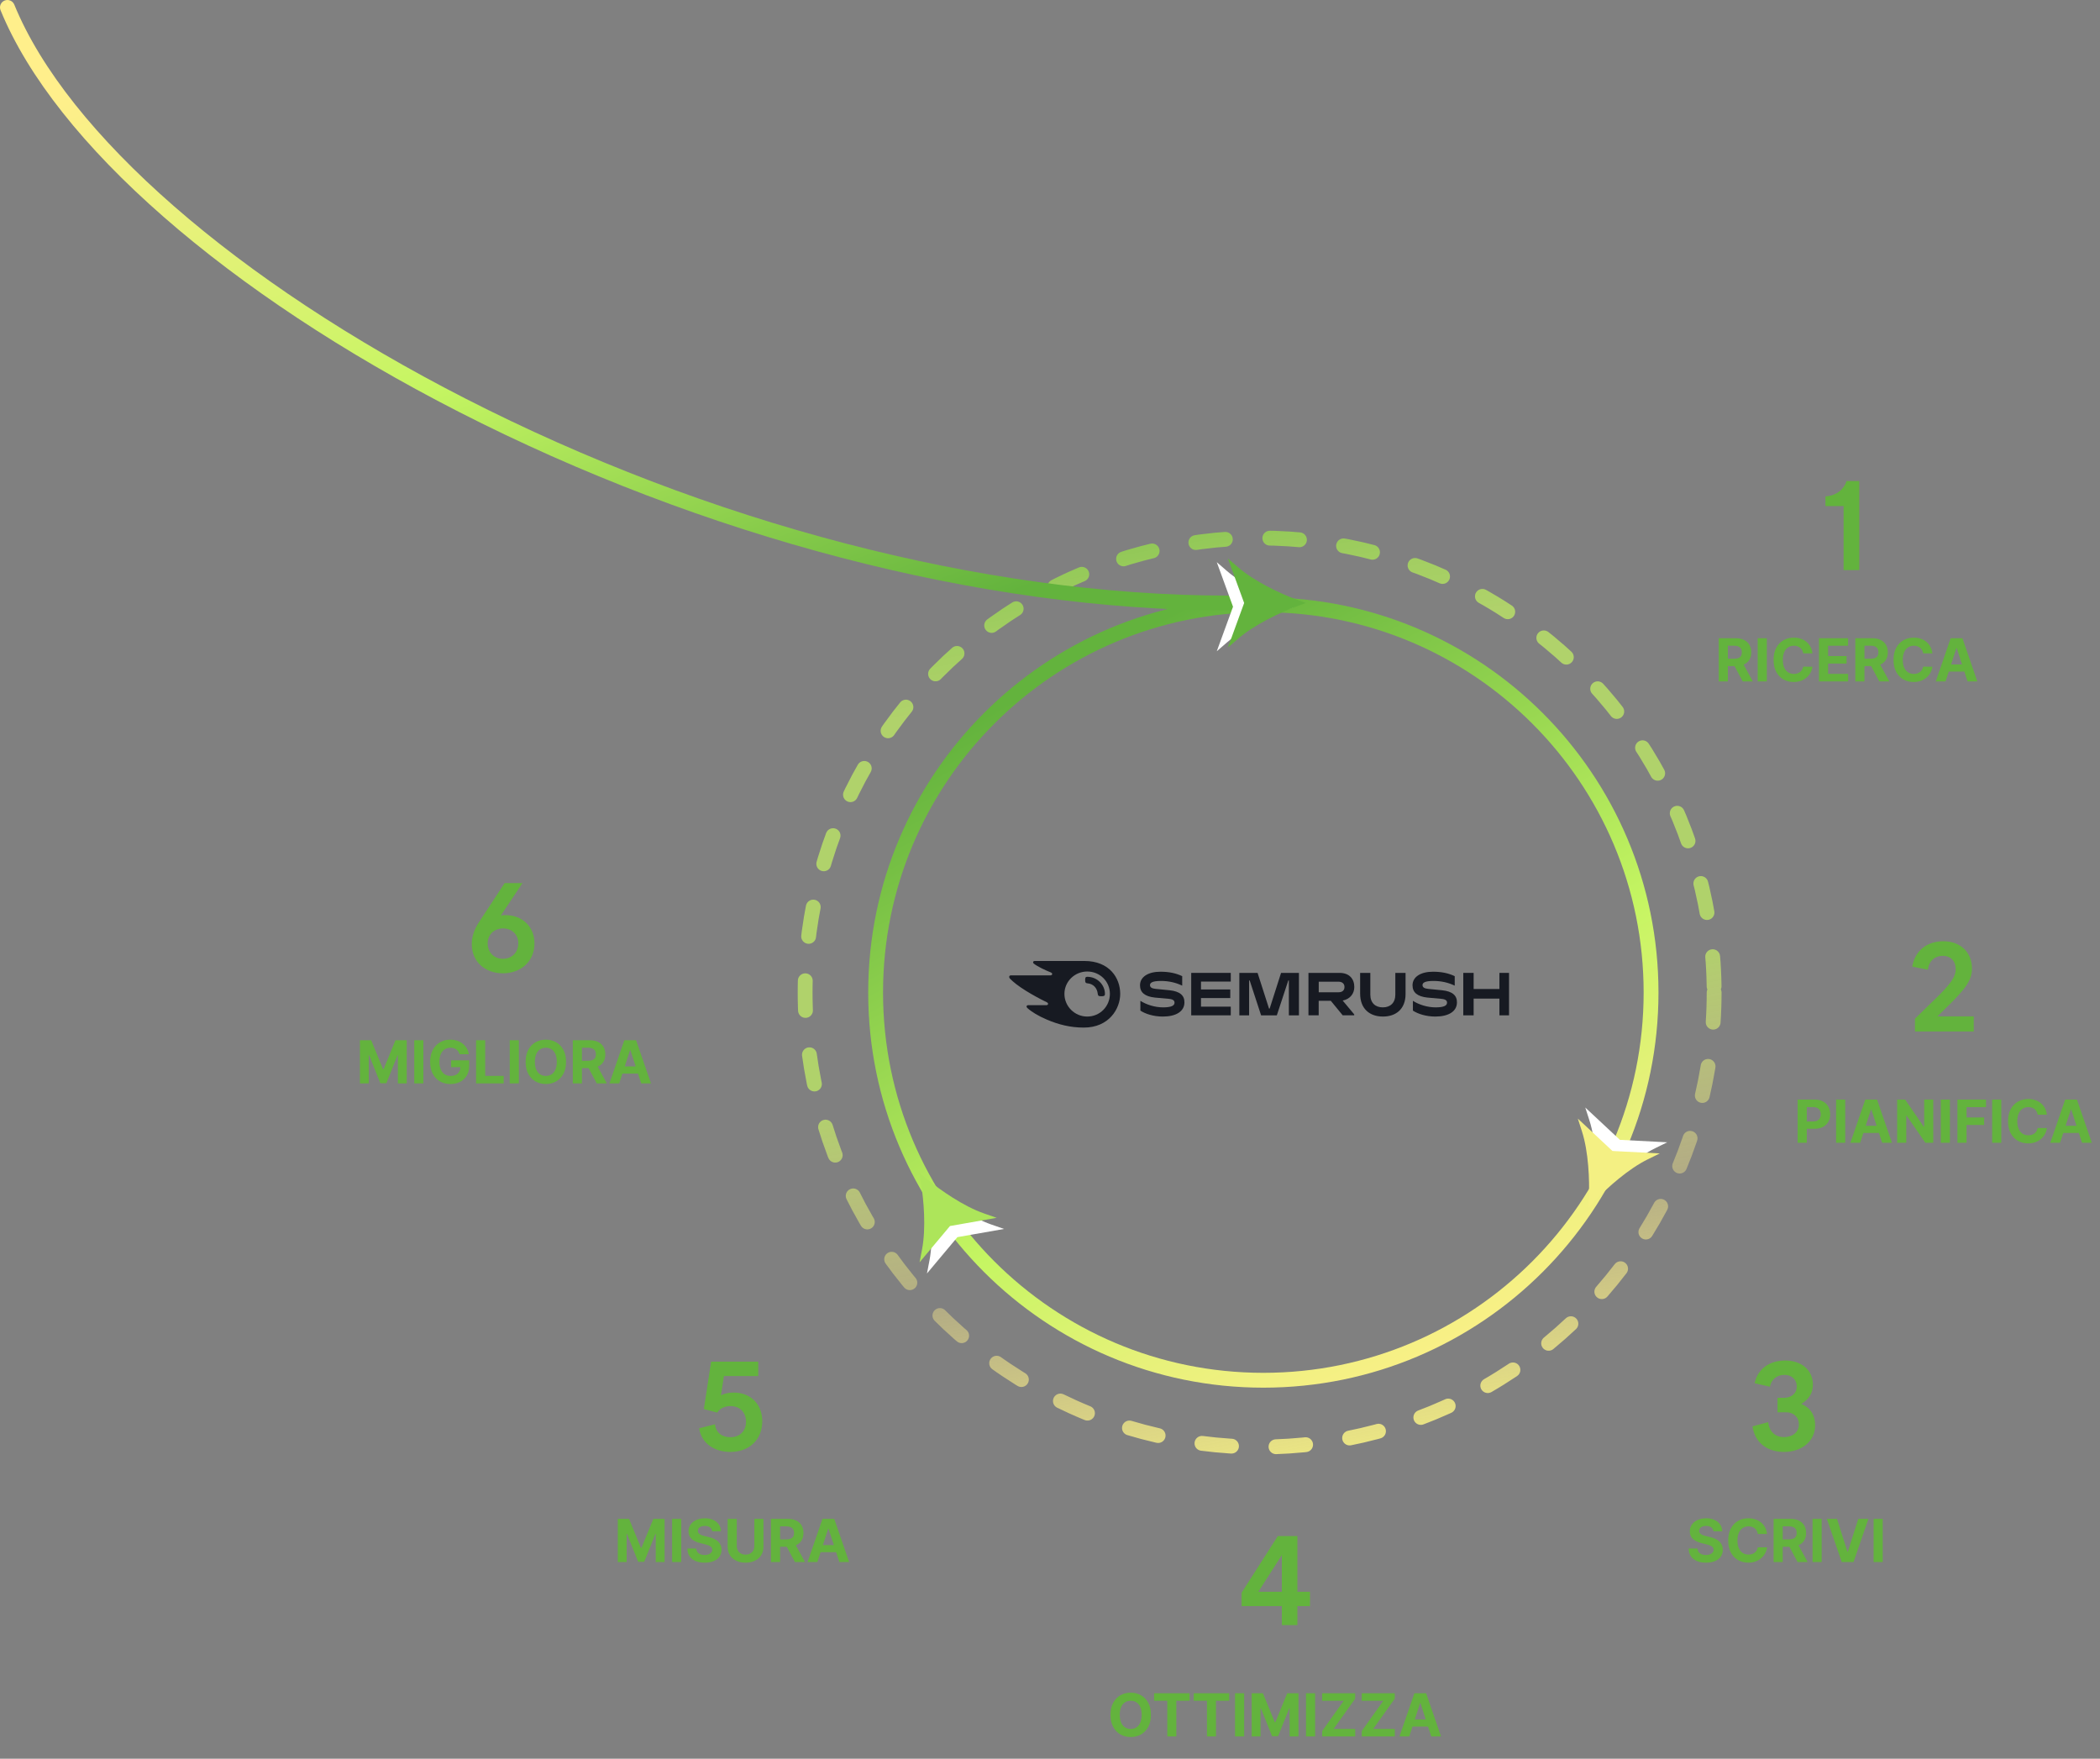 <svg width="566" height="474" viewBox="0 0 566 474" fill="none" xmlns="http://www.w3.org/2000/svg">
<rect x="0" y="0" width="566" height="474" fill="#808080" stroke="none"/>
<path fill-rule="evenodd" clip-rule="evenodd" d="M447 267.5C447 208.682 399.318 161 340.5 161C281.682 161 234 208.682 234 267.5C234 326.318 281.682 374 340.5 374C399.318 374 447 326.318 447 267.5ZM238 267.5C238 210.891 283.891 165 340.5 165C397.109 165 443 210.891 443 267.5C443 324.109 397.109 370 340.5 370C283.891 370 238 324.109 238 267.5Z" fill="url(#paint0_linear_39_10542)"/>
<circle cx="339.5" cy="267.5" r="122.5" stroke="url(#paint1_linear_39_10542)" stroke-width="4" stroke-linecap="round" stroke-linejoin="round" stroke-dasharray="8 12"/>
<path d="M0.149 2.757C14.85 38.713 61.408 79.178 123.674 111.006C189.116 144.456 263.909 164.52 330.95 164.52C332.055 164.52 332.95 163.625 332.95 162.52C332.95 161.416 332.055 160.52 330.95 160.52C264.58 160.52 190.401 140.621 125.495 107.444C64 76.011 18.115 36.131 3.852 1.244C3.434 0.221 2.266 -0.269 1.244 0.149C0.221 0.567 -0.269 1.735 0.149 2.757Z" fill="url(#paint2_linear_39_10542)"/>
<path fill-rule="evenodd" clip-rule="evenodd" d="M258.043 333.434L249.84 343.224L250.525 339.653C251.6 334.043 251.002 326.393 250.164 321.546L249.731 319.038L251.687 320.667C255.466 323.816 261.796 328.159 267.189 330.032L270.624 331.224L258.043 333.434Z" fill="white"/>
<path fill-rule="evenodd" clip-rule="evenodd" d="M256.043 330.434L247.84 340.224L248.525 336.653C249.6 331.043 249.002 323.393 248.164 318.546L247.731 316.038L249.687 317.667C253.466 320.816 259.796 325.159 265.189 327.032L268.624 328.224L256.043 330.434Z" fill="#ADE55A"/>
<path fill-rule="evenodd" clip-rule="evenodd" d="M436.602 307.21L449.357 307.869L446.093 309.471C440.966 311.988 435.217 317.07 431.85 320.656L430.107 322.511L430.231 319.969C430.472 315.055 430.131 307.386 428.381 301.952L427.265 298.492L436.602 307.21Z" fill="white"/>
<path fill-rule="evenodd" clip-rule="evenodd" d="M434.602 310.21L447.357 310.869L444.093 312.471C438.966 314.988 433.217 320.07 429.85 323.656L428.107 325.511L428.231 322.969C428.472 318.055 428.131 310.386 426.381 304.952L425.265 301.492L434.602 310.21Z" fill="#F4F083"/>
<path fill-rule="evenodd" clip-rule="evenodd" d="M332.328 163.52L327.951 151.521L330.701 153.899C335.021 157.635 341.946 160.942 346.562 162.64L348.951 163.52L346.562 164.399C341.946 166.097 335.019 169.408 330.701 173.142L327.951 175.521L332.328 163.52Z" fill="white"/>
<path fill-rule="evenodd" clip-rule="evenodd" d="M335.328 162.52L330.951 150.521L333.701 152.899C338.021 156.635 344.946 159.942 349.562 161.64L351.951 162.52L349.562 163.399C344.946 165.097 338.019 168.408 333.701 172.142L330.951 174.521L335.328 162.52Z" fill="#63B33D"/>
<path d="M496.894 153.651H501.118V129.651H497.694C497.118 131.603 495.166 133.619 491.998 133.779V136.403H496.894V153.651Z" fill="#63B33D"/>
<path d="M463.242 183.651V172.015H467.833C468.712 172.015 469.462 172.172 470.083 172.487C470.708 172.797 471.183 173.238 471.509 173.81C471.838 174.379 472.003 175.047 472.003 175.816C472.003 176.589 471.837 177.254 471.503 177.81C471.17 178.363 470.687 178.788 470.054 179.083C469.426 179.379 468.664 179.526 467.77 179.526H464.696V177.549H467.373C467.842 177.549 468.232 177.485 468.543 177.356C468.854 177.227 469.085 177.034 469.236 176.776C469.391 176.519 469.469 176.199 469.469 175.816C469.469 175.43 469.391 175.104 469.236 174.839C469.085 174.574 468.852 174.373 468.537 174.237C468.227 174.096 467.835 174.026 467.361 174.026H465.702V183.651H463.242ZM469.526 178.356L472.418 183.651H469.702L466.873 178.356H469.526ZM476.202 172.015V183.651H473.742V172.015H476.202ZM488.493 176.089H486.005C485.959 175.767 485.866 175.481 485.726 175.231C485.586 174.977 485.406 174.761 485.186 174.583C484.967 174.405 484.713 174.269 484.425 174.174C484.141 174.079 483.832 174.032 483.499 174.032C482.897 174.032 482.372 174.182 481.925 174.481C481.478 174.776 481.132 175.208 480.885 175.776C480.639 176.341 480.516 177.026 480.516 177.833C480.516 178.663 480.639 179.36 480.885 179.924C481.135 180.488 481.484 180.915 481.931 181.203C482.378 181.49 482.895 181.634 483.482 181.634C483.811 181.634 484.116 181.591 484.397 181.504C484.681 181.417 484.933 181.29 485.152 181.123C485.372 180.953 485.554 180.746 485.698 180.504C485.846 180.261 485.948 179.985 486.005 179.674L488.493 179.685C488.429 180.22 488.268 180.735 488.01 181.231C487.757 181.723 487.414 182.165 486.982 182.555C486.554 182.941 486.042 183.248 485.448 183.475C484.857 183.699 484.188 183.81 483.442 183.81C482.404 183.81 481.476 183.576 480.658 183.106C479.844 182.636 479.2 181.956 478.726 181.066C478.257 180.176 478.022 179.098 478.022 177.833C478.022 176.564 478.26 175.485 478.738 174.595C479.215 173.704 479.863 173.026 480.681 172.56C481.499 172.091 482.419 171.856 483.442 171.856C484.116 171.856 484.741 171.951 485.317 172.14C485.897 172.329 486.41 172.606 486.857 172.97C487.304 173.329 487.667 173.771 487.948 174.293C488.232 174.816 488.414 175.415 488.493 176.089ZM490.257 183.651V172.015H498.098V174.043H492.718V176.816H497.695V178.845H492.718V181.623H498.121V183.651H490.257ZM500.054 183.651V172.015H504.645C505.524 172.015 506.274 172.172 506.895 172.487C507.52 172.797 507.996 173.238 508.321 173.81C508.651 174.379 508.816 175.047 508.816 175.816C508.816 176.589 508.649 177.254 508.316 177.81C507.982 178.363 507.499 178.788 506.867 179.083C506.238 179.379 505.477 179.526 504.583 179.526H501.509V177.549H504.185C504.655 177.549 505.045 177.485 505.355 177.356C505.666 177.227 505.897 177.034 506.049 176.776C506.204 176.519 506.282 176.199 506.282 175.816C506.282 175.43 506.204 175.104 506.049 174.839C505.897 174.574 505.664 174.373 505.35 174.237C505.039 174.096 504.647 174.026 504.174 174.026H502.515V183.651H500.054ZM506.338 178.356L509.23 183.651H506.515L503.685 178.356H506.338ZM520.821 176.089H518.333C518.287 175.767 518.194 175.481 518.054 175.231C517.914 174.977 517.734 174.761 517.515 174.583C517.295 174.405 517.041 174.269 516.753 174.174C516.469 174.079 516.16 174.032 515.827 174.032C515.225 174.032 514.7 174.182 514.253 174.481C513.806 174.776 513.46 175.208 513.213 175.776C512.967 176.341 512.844 177.026 512.844 177.833C512.844 178.663 512.967 179.36 513.213 179.924C513.463 180.488 513.812 180.915 514.259 181.203C514.706 181.49 515.223 181.634 515.81 181.634C516.14 181.634 516.444 181.591 516.725 181.504C517.009 181.417 517.261 181.29 517.48 181.123C517.7 180.953 517.882 180.746 518.026 180.504C518.174 180.261 518.276 179.985 518.333 179.674L520.821 179.685C520.757 180.22 520.596 180.735 520.338 181.231C520.085 181.723 519.742 182.165 519.31 182.555C518.882 182.941 518.371 183.248 517.776 183.475C517.185 183.699 516.516 183.81 515.77 183.81C514.732 183.81 513.804 183.576 512.986 183.106C512.172 182.636 511.528 181.956 511.054 181.066C510.585 180.176 510.35 179.098 510.35 177.833C510.35 176.564 510.588 175.485 511.066 174.595C511.543 173.704 512.191 173.026 513.009 172.56C513.827 172.091 514.748 171.856 515.77 171.856C516.444 171.856 517.069 171.951 517.645 172.14C518.225 172.329 518.738 172.606 519.185 172.97C519.632 173.329 519.996 173.771 520.276 174.293C520.56 174.816 520.742 175.415 520.821 176.089ZM524.373 183.651H521.736L525.753 172.015H528.924L532.935 183.651H530.299L527.384 174.674H527.293L524.373 183.651ZM524.208 179.078H530.435V180.998H524.208V179.078Z" fill="#63B33D"/>
<path d="M531.972 273.936H522.18L524.26 271.888C529.604 266.704 531.492 264.304 531.492 261.04C531.492 256.72 528.452 253.68 523.78 253.68C519.62 253.68 516.164 255.984 515.396 260.528L519.62 261.36C519.908 258.768 521.732 257.616 523.588 257.616C525.796 257.616 527.108 259.056 527.108 261.168C527.108 263.28 525.86 265.168 520.868 269.936L516.132 274.544V278H531.972V273.936Z" fill="#63B33D"/>
<path d="M484.511 308V296.364H489.102C489.985 296.364 490.737 296.532 491.358 296.869C491.979 297.203 492.453 297.667 492.778 298.261C493.108 298.852 493.273 299.534 493.273 300.307C493.273 301.08 493.106 301.761 492.773 302.352C492.439 302.943 491.956 303.403 491.324 303.733C490.695 304.062 489.934 304.227 489.04 304.227H486.114V302.256H488.642C489.116 302.256 489.506 302.174 489.812 302.011C490.123 301.845 490.354 301.616 490.506 301.324C490.661 301.028 490.739 300.689 490.739 300.307C490.739 299.92 490.661 299.583 490.506 299.295C490.354 299.004 490.123 298.778 489.812 298.619C489.502 298.456 489.108 298.375 488.631 298.375H486.972V308H484.511ZM497.331 296.364V308H494.871V296.364H497.331ZM501.361 308H498.724L502.741 296.364H505.912L509.923 308H507.287L504.372 299.023H504.281L501.361 308ZM501.196 303.426H507.423V305.347H501.196V303.426ZM521.057 296.364V308H518.932L513.869 300.676H513.784V308H511.324V296.364H513.483L518.506 303.682H518.608V296.364H521.057ZM525.55 296.364V308H523.089V296.364H525.55ZM527.574 308V296.364H535.278V298.392H530.034V301.165H534.767V303.193H530.034V308H527.574ZM539.393 296.364V308H536.933V296.364H539.393ZM551.685 300.438H549.196C549.151 300.116 549.058 299.83 548.918 299.58C548.777 299.326 548.598 299.11 548.378 298.932C548.158 298.754 547.904 298.617 547.616 298.523C547.332 298.428 547.024 298.381 546.69 298.381C546.088 298.381 545.563 298.53 545.116 298.83C544.67 299.125 544.323 299.557 544.077 300.125C543.83 300.689 543.707 301.375 543.707 302.182C543.707 303.011 543.83 303.708 544.077 304.273C544.327 304.837 544.675 305.263 545.122 305.551C545.569 305.839 546.086 305.983 546.673 305.983C547.003 305.983 547.308 305.939 547.588 305.852C547.872 305.765 548.124 305.638 548.344 305.472C548.563 305.301 548.745 305.095 548.889 304.852C549.037 304.61 549.139 304.333 549.196 304.023L551.685 304.034C551.62 304.568 551.459 305.083 551.202 305.58C550.948 306.072 550.605 306.513 550.173 306.903C549.745 307.29 549.234 307.597 548.639 307.824C548.048 308.047 547.38 308.159 546.634 308.159C545.596 308.159 544.668 307.924 543.849 307.455C543.035 306.985 542.391 306.305 541.918 305.415C541.448 304.525 541.213 303.447 541.213 302.182C541.213 300.913 541.452 299.833 541.929 298.943C542.406 298.053 543.054 297.375 543.872 296.909C544.69 296.439 545.611 296.205 546.634 296.205C547.308 296.205 547.933 296.299 548.509 296.489C549.088 296.678 549.601 296.955 550.048 297.318C550.495 297.678 550.859 298.119 551.139 298.642C551.423 299.165 551.605 299.763 551.685 300.438ZM555.236 308H552.599L556.616 296.364H559.787L563.798 308H561.162L558.247 299.023H558.156L555.236 308ZM555.071 303.426H561.298V305.347H555.071V303.426Z" fill="#63B33D"/>
<path d="M480.844 391.32C485.452 391.32 489.228 388.6 489.228 384.088C489.228 381.496 487.98 379.384 485.484 378.392C487.756 376.984 488.62 375.256 488.62 373.176C488.62 369.336 485.644 366.68 481.132 366.68C476.812 366.68 473.676 369.08 472.908 372.792L477.036 373.752C477.42 371.704 478.988 370.552 480.94 370.552C482.892 370.552 484.268 371.8 484.268 373.656C484.268 375.672 482.668 376.728 480.908 376.728H479.084V380.632H481.388C483.308 380.632 484.844 381.848 484.844 383.896C484.844 386.104 483.02 387.32 480.844 387.32C478.38 387.32 476.876 385.816 476.556 383.288L472.332 384.44C473.068 389.272 476.78 391.32 480.844 391.32Z" fill="#63B33D"/>
<path d="M461.824 412.71C461.778 412.252 461.583 411.896 461.239 411.642C460.894 411.388 460.426 411.261 459.835 411.261C459.434 411.261 459.095 411.318 458.818 411.432C458.542 411.542 458.33 411.695 458.182 411.892C458.038 412.089 457.966 412.312 457.966 412.562C457.958 412.771 458.002 412.953 458.097 413.108C458.195 413.263 458.33 413.398 458.5 413.511C458.67 413.621 458.867 413.718 459.091 413.801C459.314 413.881 459.553 413.949 459.807 414.006L460.852 414.256C461.36 414.369 461.826 414.521 462.25 414.71C462.674 414.9 463.042 415.133 463.352 415.409C463.663 415.686 463.903 416.011 464.074 416.386C464.248 416.761 464.337 417.191 464.341 417.676C464.337 418.388 464.155 419.006 463.795 419.528C463.439 420.047 462.924 420.451 462.25 420.739C461.58 421.023 460.771 421.165 459.824 421.165C458.884 421.165 458.066 421.021 457.369 420.733C456.676 420.445 456.134 420.019 455.744 419.455C455.358 418.886 455.155 418.184 455.136 417.347H457.517C457.544 417.737 457.655 418.062 457.852 418.324C458.053 418.581 458.32 418.777 458.653 418.909C458.991 419.038 459.371 419.102 459.795 419.102C460.212 419.102 460.574 419.042 460.881 418.92C461.191 418.799 461.432 418.631 461.602 418.415C461.773 418.199 461.858 417.951 461.858 417.67C461.858 417.409 461.78 417.189 461.625 417.011C461.473 416.833 461.25 416.682 460.955 416.557C460.663 416.432 460.305 416.318 459.881 416.216L458.614 415.898C457.633 415.659 456.858 415.286 456.29 414.778C455.722 414.271 455.439 413.587 455.443 412.727C455.439 412.023 455.627 411.407 456.006 410.881C456.388 410.354 456.913 409.943 457.58 409.648C458.246 409.352 459.004 409.205 459.852 409.205C460.716 409.205 461.47 409.352 462.114 409.648C462.761 409.943 463.265 410.354 463.625 410.881C463.985 411.407 464.17 412.017 464.182 412.71H461.824ZM476.263 413.438H473.774C473.729 413.116 473.636 412.83 473.496 412.58C473.356 412.326 473.176 412.11 472.956 411.932C472.736 411.754 472.482 411.617 472.195 411.523C471.911 411.428 471.602 411.381 471.268 411.381C470.666 411.381 470.142 411.53 469.695 411.83C469.248 412.125 468.901 412.557 468.655 413.125C468.409 413.689 468.286 414.375 468.286 415.182C468.286 416.011 468.409 416.708 468.655 417.273C468.905 417.837 469.253 418.263 469.7 418.551C470.147 418.839 470.664 418.983 471.251 418.983C471.581 418.983 471.886 418.939 472.166 418.852C472.45 418.765 472.702 418.638 472.922 418.472C473.142 418.301 473.323 418.095 473.467 417.852C473.615 417.61 473.717 417.333 473.774 417.023L476.263 417.034C476.198 417.568 476.037 418.083 475.78 418.58C475.526 419.072 475.183 419.513 474.751 419.903C474.323 420.29 473.812 420.597 473.217 420.824C472.626 421.047 471.958 421.159 471.212 421.159C470.174 421.159 469.246 420.924 468.428 420.455C467.613 419.985 466.969 419.305 466.496 418.415C466.026 417.525 465.791 416.447 465.791 415.182C465.791 413.913 466.03 412.833 466.507 411.943C466.984 411.053 467.632 410.375 468.45 409.909C469.268 409.439 470.189 409.205 471.212 409.205C471.886 409.205 472.511 409.299 473.087 409.489C473.666 409.678 474.179 409.955 474.626 410.318C475.073 410.678 475.437 411.119 475.717 411.642C476.001 412.165 476.183 412.763 476.263 413.438ZM478.027 421V409.364H482.618C483.497 409.364 484.247 409.521 484.868 409.835C485.493 410.146 485.968 410.587 486.294 411.159C486.624 411.727 486.788 412.396 486.788 413.165C486.788 413.937 486.622 414.602 486.288 415.159C485.955 415.712 485.472 416.136 484.839 416.432C484.211 416.727 483.449 416.875 482.555 416.875H479.482V414.898H482.158C482.627 414.898 483.018 414.833 483.328 414.705C483.639 414.576 483.87 414.383 484.021 414.125C484.177 413.867 484.254 413.547 484.254 413.165C484.254 412.778 484.177 412.453 484.021 412.188C483.87 411.922 483.637 411.722 483.322 411.585C483.012 411.445 482.62 411.375 482.146 411.375H480.487V421H478.027ZM484.311 415.705L487.203 421H484.487L481.658 415.705H484.311ZM490.987 409.364V421H488.527V409.364H490.987ZM495.114 409.364L497.926 418.205H498.034L500.852 409.364H503.58L499.568 421H496.398L492.381 409.364H495.114ZM507.44 409.364V421H504.98V409.364H507.44Z" fill="#63B33D"/>
<path d="M345.488 438H349.68V432.88H353.072V429.008H349.68V414H344.4L334.64 429.264V432.88H345.488V438ZM339.152 429.008L345.488 419.12V429.008H339.152Z" fill="#63B33D"/>
<path d="M310.205 462.182C310.205 463.451 309.964 464.53 309.483 465.42C309.006 466.311 308.354 466.991 307.528 467.46C306.706 467.926 305.782 468.159 304.756 468.159C303.722 468.159 302.794 467.924 301.972 467.455C301.15 466.985 300.5 466.305 300.023 465.415C299.545 464.525 299.307 463.447 299.307 462.182C299.307 460.913 299.545 459.833 300.023 458.943C300.5 458.053 301.15 457.375 301.972 456.909C302.794 456.439 303.722 456.205 304.756 456.205C305.782 456.205 306.706 456.439 307.528 456.909C308.354 457.375 309.006 458.053 309.483 458.943C309.964 459.833 310.205 460.913 310.205 462.182ZM307.71 462.182C307.71 461.36 307.587 460.667 307.341 460.102C307.098 459.538 306.756 459.11 306.312 458.818C305.869 458.527 305.35 458.381 304.756 458.381C304.161 458.381 303.642 458.527 303.199 458.818C302.756 459.11 302.411 459.538 302.165 460.102C301.922 460.667 301.801 461.36 301.801 462.182C301.801 463.004 301.922 463.697 302.165 464.261C302.411 464.826 302.756 465.254 303.199 465.545C303.642 465.837 304.161 465.983 304.756 465.983C305.35 465.983 305.869 465.837 306.312 465.545C306.756 465.254 307.098 464.826 307.341 464.261C307.587 463.697 307.71 463.004 307.71 462.182ZM311.053 458.392V456.364H320.609V458.392H317.047V468H314.615V458.392H311.053ZM321.74 458.392V456.364H331.297V458.392H327.734V468H325.303V458.392H321.74ZM335.331 456.364V468H332.871V456.364H335.331ZM337.355 456.364H340.389L343.594 464.182H343.73L346.935 456.364H349.969V468H347.582V460.426H347.486L344.474 467.943H342.849L339.838 460.398H339.741V468H337.355V456.364ZM354.456 456.364V468H351.996V456.364H354.456ZM356.355 468V466.54L362.162 458.392H356.344V456.364H365.253V457.824L359.44 465.972H365.264V468H356.355ZM367.027 468V466.54L372.834 458.392H367.016V456.364H375.925V457.824L370.112 465.972H375.936V468H367.027ZM379.83 468H377.193L381.21 456.364H384.381L388.392 468H385.756L382.841 459.023H382.75L379.83 468ZM379.665 463.426H385.892V465.347H379.665V463.426Z" fill="#63B33D"/>
<path d="M205.452 383.064C205.452 378.552 202.444 375.32 197.708 375.32C196.428 375.32 195.34 375.544 194.316 376.056L195.116 370.872H204.364V367H191.66L189.708 379.768L193.324 380.728C193.932 379.608 195.34 378.968 196.908 378.968C199.372 378.968 201.068 380.6 201.068 383.192C201.068 385.656 199.436 387.352 196.844 387.352C194.764 387.352 192.94 386.264 192.716 383.864L188.428 384.952C189.132 389.304 192.844 391.32 196.844 391.32C202.124 391.32 205.452 387.832 205.452 383.064Z" fill="#63B33D"/>
<path d="M166.511 409.364H169.545L172.75 417.182H172.886L176.091 409.364H179.125V421H176.739V413.426H176.642L173.631 420.943H172.006L168.994 413.398H168.898V421H166.511V409.364ZM183.612 409.364V421H181.152V409.364H183.612ZM191.949 412.71C191.903 412.252 191.708 411.896 191.364 411.642C191.019 411.388 190.551 411.261 189.96 411.261C189.559 411.261 189.22 411.318 188.943 411.432C188.667 411.542 188.455 411.695 188.307 411.892C188.163 412.089 188.091 412.312 188.091 412.562C188.083 412.771 188.127 412.953 188.222 413.108C188.32 413.263 188.455 413.398 188.625 413.511C188.795 413.621 188.992 413.718 189.216 413.801C189.439 413.881 189.678 413.949 189.932 414.006L190.977 414.256C191.485 414.369 191.951 414.521 192.375 414.71C192.799 414.9 193.167 415.133 193.477 415.409C193.788 415.686 194.028 416.011 194.199 416.386C194.373 416.761 194.462 417.191 194.466 417.676C194.462 418.388 194.28 419.006 193.92 419.528C193.564 420.047 193.049 420.451 192.375 420.739C191.705 421.023 190.896 421.165 189.949 421.165C189.009 421.165 188.191 421.021 187.494 420.733C186.801 420.445 186.259 420.019 185.869 419.455C185.483 418.886 185.28 418.184 185.261 417.347H187.642C187.669 417.737 187.78 418.062 187.977 418.324C188.178 418.581 188.445 418.777 188.778 418.909C189.116 419.038 189.496 419.102 189.92 419.102C190.337 419.102 190.699 419.042 191.006 418.92C191.316 418.799 191.557 418.631 191.727 418.415C191.898 418.199 191.983 417.951 191.983 417.67C191.983 417.409 191.905 417.189 191.75 417.011C191.598 416.833 191.375 416.682 191.08 416.557C190.788 416.432 190.43 416.318 190.006 416.216L188.739 415.898C187.758 415.659 186.983 415.286 186.415 414.778C185.847 414.271 185.564 413.587 185.568 412.727C185.564 412.023 185.752 411.407 186.131 410.881C186.513 410.354 187.038 409.943 187.705 409.648C188.371 409.352 189.129 409.205 189.977 409.205C190.841 409.205 191.595 409.352 192.239 409.648C192.886 409.943 193.39 410.354 193.75 410.881C194.11 411.407 194.295 412.017 194.307 412.71H191.949ZM203.308 409.364H205.768V416.92C205.768 417.769 205.566 418.511 205.161 419.148C204.759 419.784 204.196 420.28 203.473 420.636C202.75 420.989 201.907 421.165 200.945 421.165C199.979 421.165 199.134 420.989 198.411 420.636C197.687 420.28 197.125 419.784 196.723 419.148C196.321 418.511 196.121 417.769 196.121 416.92V409.364H198.581V416.71C198.581 417.153 198.678 417.547 198.871 417.892C199.068 418.237 199.344 418.508 199.7 418.705C200.056 418.902 200.471 419 200.945 419C201.422 419 201.837 418.902 202.189 418.705C202.545 418.508 202.82 418.237 203.013 417.892C203.21 417.547 203.308 417.153 203.308 416.71V409.364ZM207.793 421V409.364H212.384C213.262 409.364 214.012 409.521 214.634 409.835C215.259 410.146 215.734 410.587 216.06 411.159C216.389 411.727 216.554 412.396 216.554 413.165C216.554 413.937 216.387 414.602 216.054 415.159C215.721 415.712 215.238 416.136 214.605 416.432C213.976 416.727 213.215 416.875 212.321 416.875H209.247V414.898H211.923C212.393 414.898 212.783 414.833 213.094 414.705C213.404 414.576 213.635 414.383 213.787 414.125C213.942 413.867 214.02 413.547 214.02 413.165C214.02 412.778 213.942 412.453 213.787 412.188C213.635 411.922 213.402 411.722 213.088 411.585C212.777 411.445 212.385 411.375 211.912 411.375H210.253V421H207.793ZM214.077 415.705L216.969 421H214.253L211.423 415.705H214.077ZM220.298 421H217.662L221.679 409.364H224.849L228.861 421H226.224L223.31 412.023H223.219L220.298 421ZM220.134 416.426H226.361V418.347H220.134V416.426Z" fill="#63B33D"/>
<path d="M135.536 262.32C140.336 262.32 144.048 259.184 144.048 254.256C144.048 249.68 140.72 246.64 136.24 246.64C135.792 246.64 135.376 246.672 134.992 246.736L140.816 238H136.016L129.04 248.624C127.888 250.384 127.152 252.336 127.152 254.448C127.152 259.28 130.8 262.32 135.536 262.32ZM135.536 258.416C133.168 258.416 131.44 256.688 131.44 254.256C131.44 252.976 131.952 251.92 132.784 251.184C133.488 250.608 134.48 250.224 135.568 250.224C137.936 250.224 139.696 251.824 139.696 254.224C139.696 256.688 137.968 258.416 135.536 258.416Z" fill="#63B33D"/>
<path d="M97.011 280.364H100.045L103.25 288.182H103.386L106.591 280.364H109.625V292H107.239V284.426H107.142L104.131 291.943H102.506L99.494 284.398H99.398V292H97.011V280.364ZM114.112 280.364V292H111.652V280.364H114.112ZM123.852 284.125C123.773 283.848 123.661 283.604 123.517 283.392C123.373 283.176 123.197 282.994 122.989 282.847C122.784 282.695 122.549 282.58 122.284 282.5C122.023 282.42 121.733 282.381 121.415 282.381C120.82 282.381 120.297 282.528 119.847 282.824C119.4 283.119 119.051 283.549 118.801 284.114C118.551 284.674 118.426 285.36 118.426 286.17C118.426 286.981 118.549 287.67 118.795 288.239C119.042 288.807 119.39 289.241 119.841 289.54C120.292 289.835 120.824 289.983 121.438 289.983C121.994 289.983 122.47 289.884 122.864 289.688C123.261 289.487 123.564 289.205 123.773 288.841C123.985 288.477 124.091 288.047 124.091 287.551L124.591 287.625H121.591V285.773H126.46V287.239C126.46 288.261 126.244 289.14 125.812 289.875C125.381 290.606 124.786 291.17 124.028 291.568C123.271 291.962 122.403 292.159 121.426 292.159C120.335 292.159 119.377 291.919 118.551 291.438C117.725 290.953 117.081 290.265 116.619 289.375C116.161 288.481 115.932 287.42 115.932 286.193C115.932 285.25 116.068 284.409 116.341 283.67C116.617 282.928 117.004 282.299 117.5 281.784C117.996 281.269 118.574 280.877 119.233 280.608C119.892 280.339 120.606 280.205 121.375 280.205C122.034 280.205 122.648 280.301 123.216 280.494C123.784 280.684 124.288 280.953 124.727 281.301C125.17 281.65 125.532 282.064 125.812 282.545C126.093 283.023 126.273 283.549 126.352 284.125H123.852ZM128.308 292V280.364H130.768V289.972H135.757V292H128.308ZM139.847 280.364V292H137.386V280.364H139.847ZM152.564 286.182C152.564 287.451 152.323 288.53 151.842 289.42C151.365 290.311 150.714 290.991 149.888 291.46C149.066 291.926 148.142 292.159 147.115 292.159C146.081 292.159 145.153 291.924 144.331 291.455C143.509 290.985 142.859 290.305 142.382 289.415C141.905 288.525 141.666 287.447 141.666 286.182C141.666 284.913 141.905 283.833 142.382 282.943C142.859 282.053 143.509 281.375 144.331 280.909C145.153 280.439 146.081 280.205 147.115 280.205C148.142 280.205 149.066 280.439 149.888 280.909C150.714 281.375 151.365 282.053 151.842 282.943C152.323 283.833 152.564 284.913 152.564 286.182ZM150.07 286.182C150.07 285.36 149.946 284.667 149.7 284.102C149.458 283.538 149.115 283.11 148.672 282.818C148.229 282.527 147.71 282.381 147.115 282.381C146.52 282.381 146.001 282.527 145.558 282.818C145.115 283.11 144.77 283.538 144.524 284.102C144.282 284.667 144.161 285.36 144.161 286.182C144.161 287.004 144.282 287.697 144.524 288.261C144.77 288.826 145.115 289.254 145.558 289.545C146.001 289.837 146.52 289.983 147.115 289.983C147.71 289.983 148.229 289.837 148.672 289.545C149.115 289.254 149.458 288.826 149.7 288.261C149.946 287.697 150.07 287.004 150.07 286.182ZM154.386 292V280.364H158.977C159.856 280.364 160.606 280.521 161.227 280.835C161.852 281.146 162.328 281.587 162.653 282.159C162.983 282.727 163.148 283.396 163.148 284.165C163.148 284.937 162.981 285.602 162.648 286.159C162.314 286.712 161.831 287.136 161.199 287.432C160.57 287.727 159.809 287.875 158.915 287.875H155.841V285.898H158.517C158.987 285.898 159.377 285.833 159.688 285.705C159.998 285.576 160.229 285.383 160.381 285.125C160.536 284.867 160.614 284.547 160.614 284.165C160.614 283.778 160.536 283.453 160.381 283.188C160.229 282.922 159.996 282.722 159.682 282.585C159.371 282.445 158.979 282.375 158.506 282.375H156.847V292H154.386ZM160.67 286.705L163.562 292H160.847L158.017 286.705H160.67ZM166.892 292H164.256L168.273 280.364H171.443L175.455 292H172.818L169.903 283.023H169.812L166.892 292ZM166.727 287.426H172.955V289.347H166.727V287.426Z" fill="#63B33D"/>
<g clip-path="url(#clip0_39_10542)">
<path d="M365.017 266.021C365.017 263.816 363.66 262.211 361.06 262.211H352.66V273.64H355.419V269.74H358.686L361.885 273.64H364.994V273.392L361.885 269.672C363.841 269.277 365.017 267.852 365.017 266.021ZM360.755 267.434H355.43V264.585H360.755C361.738 264.585 362.371 265.105 362.371 266.009C362.371 266.936 361.761 267.434 360.755 267.434Z" fill="#171A22"/>
<path d="M406.72 262.211H404.132V266.552H397.179V262.211H394.387V273.652H397.179V269.141H404.132V273.652H406.72V262.211Z" fill="#171A22"/>
<path d="M345.278 262.211L342.203 271.832H342.033L338.947 262.211H334.029V273.652H336.663V264.257H336.822L339.897 273.652H344.136L347.222 264.257H347.381V273.652H350.094V262.211H345.278Z" fill="#171A22"/>
<path d="M315.23 266.891C314.258 266.79 312.437 266.62 311.465 266.518C310.504 266.417 309.95 266.134 309.95 265.501C309.95 264.89 310.538 264.382 312.912 264.382C315.015 264.382 316.948 264.834 318.633 265.648V263.093C316.948 262.29 315.083 261.895 312.765 261.895C309.509 261.895 307.26 263.251 307.26 265.557C307.26 267.502 308.582 268.564 311.228 268.858C312.189 268.96 313.817 269.107 314.958 269.198C316.202 269.299 316.564 269.684 316.564 270.249C316.564 271.029 315.693 271.504 313.489 271.504C311.25 271.504 308.978 270.769 307.362 269.74V272.374C308.662 273.245 310.9 273.98 313.398 273.98C316.948 273.98 319.232 272.612 319.232 270.159C319.254 268.304 318.033 267.185 315.23 266.891Z" fill="#171A22"/>
<path d="M321.062 262.211V273.652H331.723V271.311H323.697V268.994H331.587V266.676H323.697V264.551H331.723V262.211H321.062Z" fill="#171A22"/>
<path d="M388.679 266.891C387.707 266.79 385.887 266.62 384.914 266.518C383.954 266.417 383.4 266.134 383.4 265.501C383.4 264.89 383.987 264.382 386.361 264.382C388.464 264.382 390.397 264.834 392.082 265.648V263.093C390.397 262.29 388.532 261.895 386.215 261.895C382.959 261.895 380.709 263.251 380.709 265.557C380.709 267.502 382.032 268.564 384.677 268.858C385.638 268.96 387.266 269.107 388.408 269.198C389.651 269.299 390.013 269.684 390.013 270.249C390.013 271.029 389.143 271.504 386.938 271.504C384.7 271.504 382.427 270.769 380.811 269.74V272.374C382.111 273.245 384.349 273.98 386.848 273.98C390.397 273.98 392.681 272.612 392.681 270.159C392.704 268.304 391.483 267.185 388.679 266.891Z" fill="#171A22"/>
<path d="M376.073 262.211V268.067C376.073 270.283 374.728 271.504 372.704 271.504C370.669 271.504 369.335 270.305 369.335 268.033V262.211H366.588V267.773C366.588 271.922 369.177 273.979 372.749 273.979C376.175 273.979 378.831 272.012 378.831 267.909V262.211H376.073Z" fill="#171A22"/>
<path d="M297.809 267.863C297.809 268.417 297.527 268.508 296.826 268.508C296.08 268.508 295.944 268.383 295.865 267.818C295.718 266.382 294.746 265.161 293.118 265.026C292.598 264.98 292.473 264.788 292.473 264.144C292.473 263.545 292.564 263.262 293.027 263.262C295.854 263.273 297.809 265.546 297.809 267.863ZM301.924 267.863C301.924 263.556 299.008 259 292.27 259H278.885C278.613 259 278.444 259.136 278.444 259.384C278.444 259.52 278.546 259.644 278.636 259.712C279.122 260.097 279.846 260.526 280.795 261.001C281.722 261.464 282.446 261.77 283.169 262.064C283.475 262.188 283.588 262.324 283.588 262.493C283.588 262.731 283.418 262.878 283.09 262.878H272.464C272.147 262.878 272 263.081 272 263.285C272 263.454 272.057 263.601 272.203 263.748C273.063 264.653 274.442 265.738 276.443 266.993C278.195 268.089 280.366 269.276 282.095 270.102C282.389 270.237 282.48 270.395 282.48 270.565C282.468 270.757 282.321 270.915 281.982 270.915H277.11C276.839 270.915 276.68 271.062 276.68 271.289C276.68 271.413 276.782 271.571 276.918 271.696C278.026 272.702 279.8 273.798 282.163 274.804C285.317 276.15 288.517 276.952 292.112 276.952C298.929 276.952 301.924 271.854 301.924 267.863ZM293.027 273.979C289.681 273.979 286.889 271.255 286.889 267.863C286.889 264.517 289.681 261.838 293.027 261.838C296.464 261.838 299.143 264.517 299.143 267.863C299.132 271.255 296.453 273.979 293.027 273.979Z" fill="#171A22"/>
</g>
<defs>
<linearGradient id="paint0_linear_39_10542" x1="509.555" y1="311.883" x2="403.676" y2="117.535" gradientUnits="userSpaceOnUse">
<stop stop-color="#FFEF8B"/>
<stop offset="0.211" stop-color="#E7F17A"/>
<stop offset="0.42" stop-color="#C5F562"/>
<stop offset="1" stop-color="#63B33D"/>
</linearGradient>
<linearGradient id="paint1_linear_39_10542" x1="445.5" y1="85" x2="499" y2="376.5" gradientUnits="userSpaceOnUse">
<stop stop-color="#63B33D"/>
<stop offset="0.241" stop-color="#C5F562" stop-opacity="0.7"/>
<stop offset="0.562" stop-color="#C5F562" stop-opacity="0.7"/>
<stop offset="0.771" stop-color="#FFEF8B" stop-opacity="0.4"/>
<stop offset="1" stop-color="#F4F083"/>
</linearGradient>
<linearGradient id="paint2_linear_39_10542" x1="426.776" y1="102.384" x2="351.894" y2="-98.861" gradientUnits="userSpaceOnUse">
<stop stop-color="#63B33D"/>
<stop offset="0.491" stop-color="#C5F562"/>
<stop offset="1" stop-color="#FFEF8B"/>
</linearGradient>
<clipPath id="clip0_39_10542">
<rect width="135.333" height="17.952" fill="white" transform="translate(272 259)"/>
</clipPath>
</defs>
</svg>
